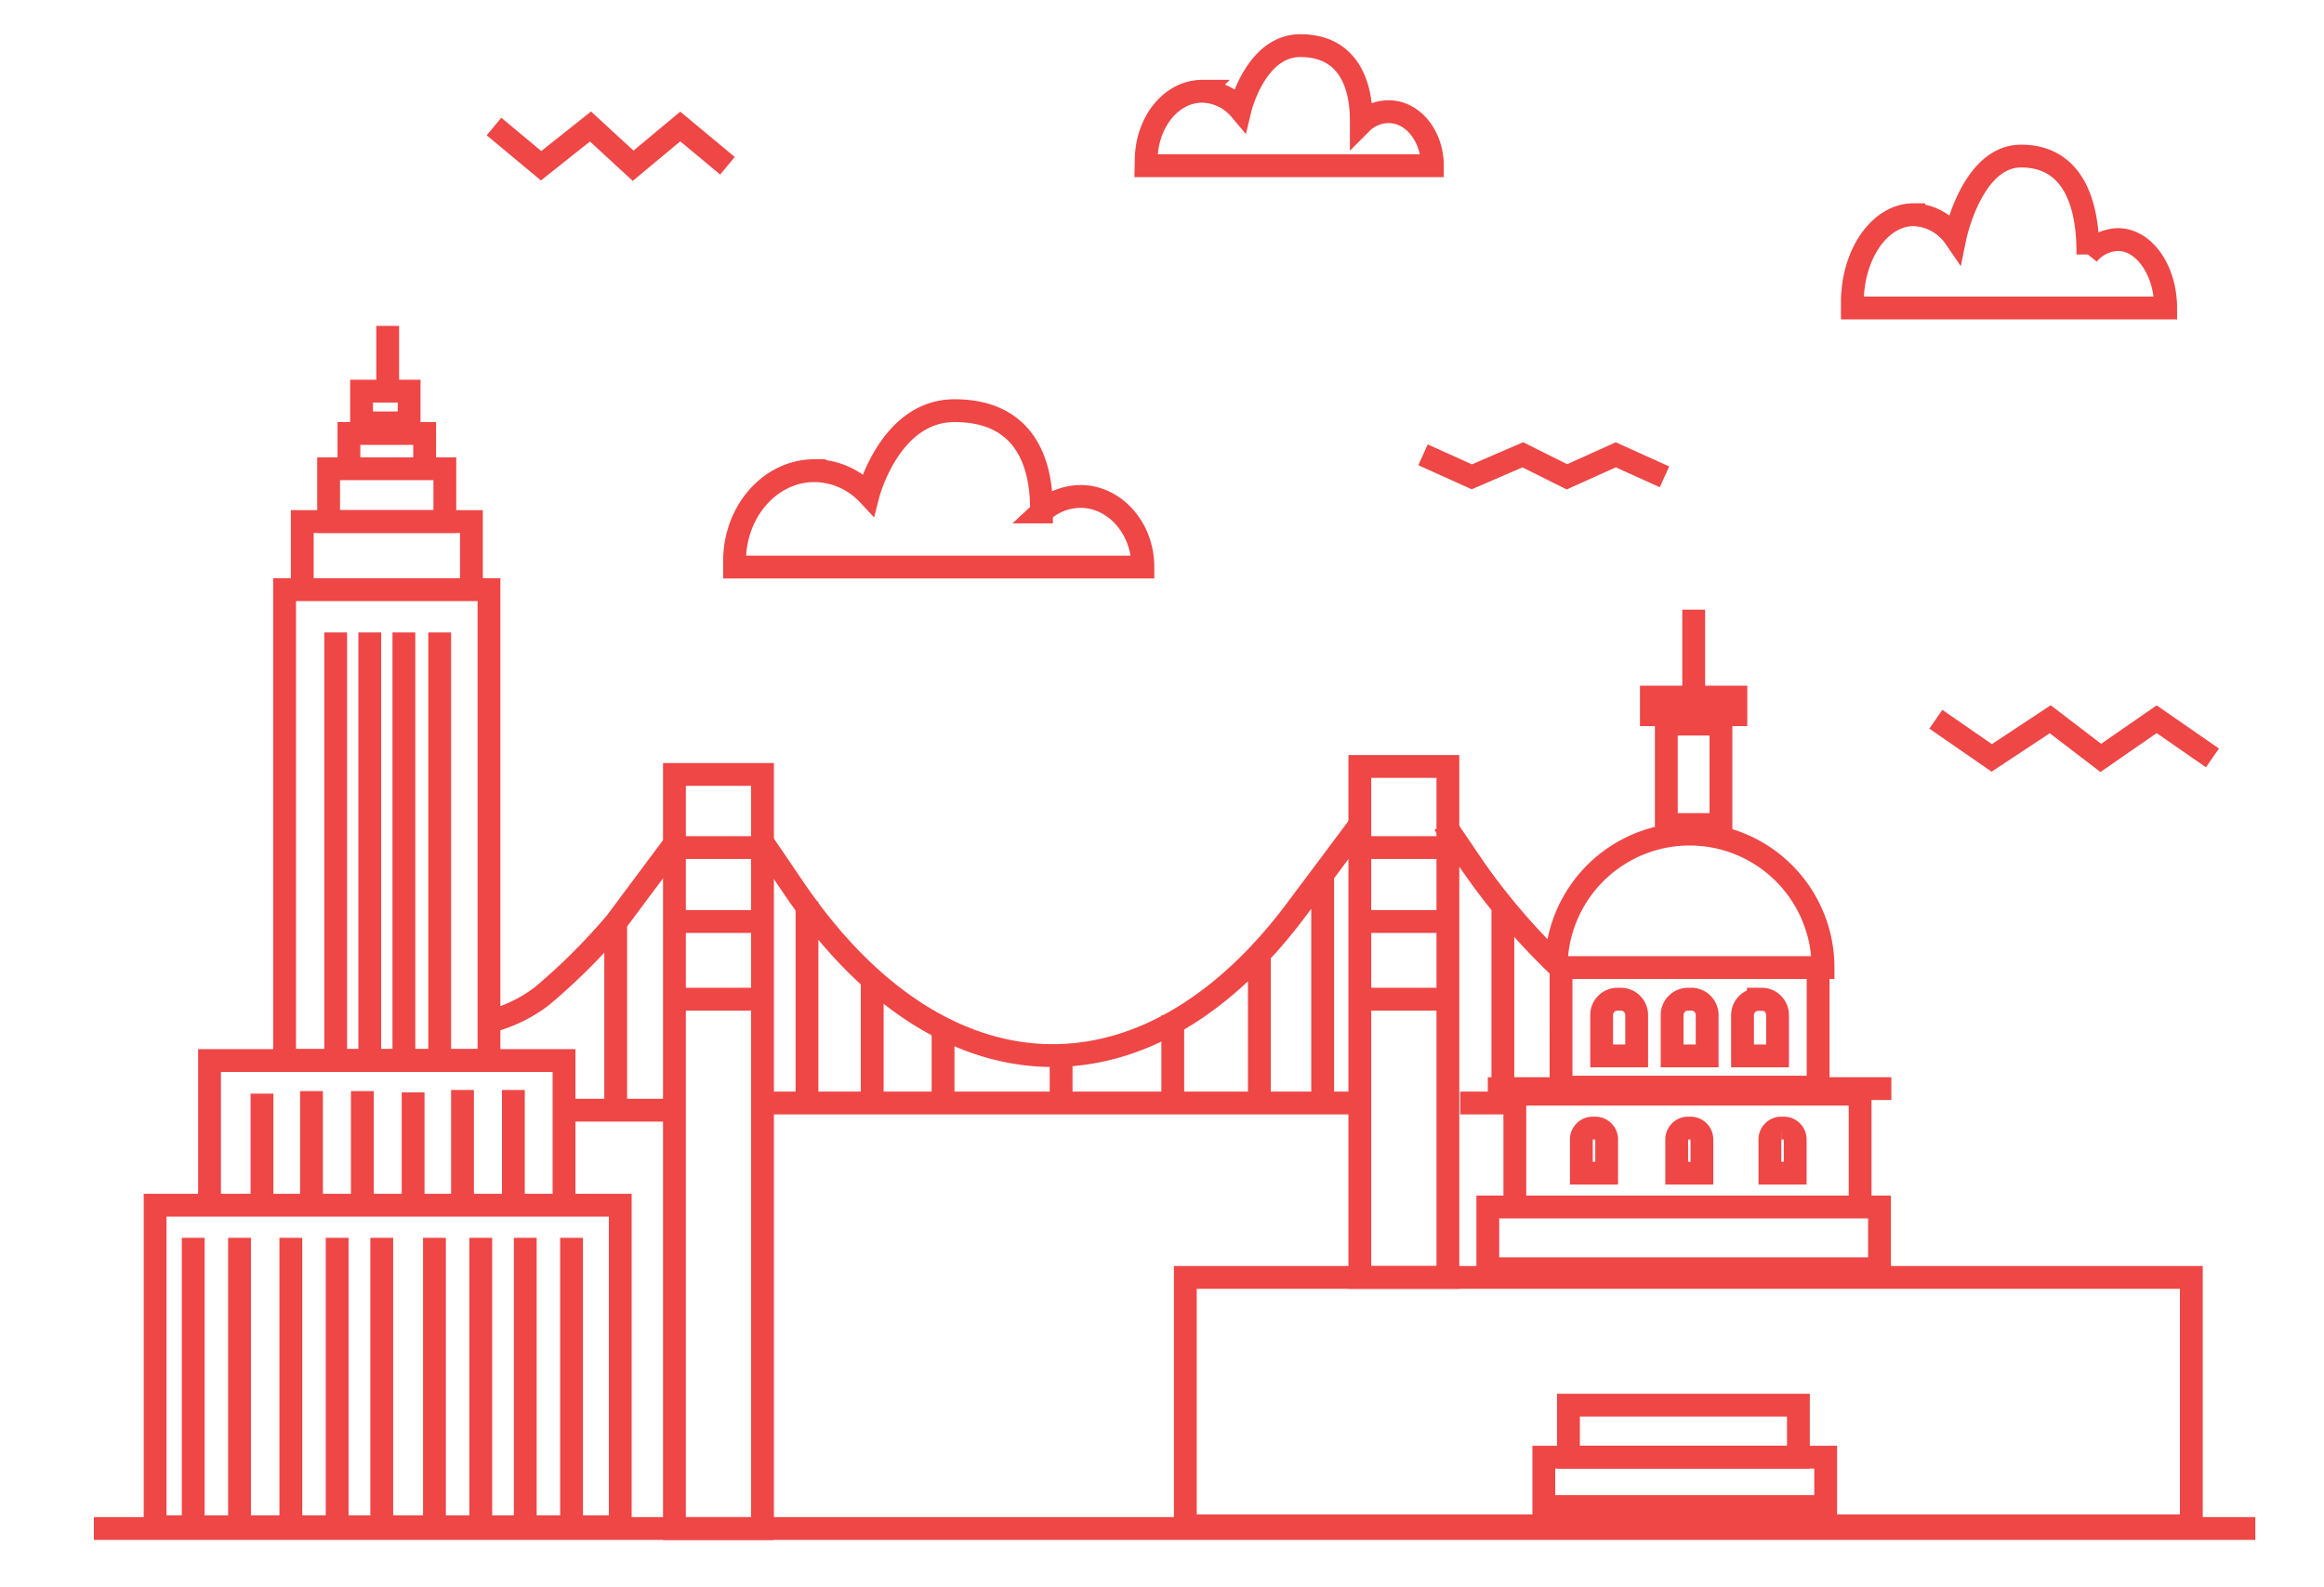<svg xmlns="http://www.w3.org/2000/svg" id="Layer_1" data-name="Layer 1" viewBox="0 0 203.75 139.13"><defs><style>.cls-1{fill:none;stroke:#ef4646;stroke-miterlimit:10;stroke-width:2px}</style></defs><path d="m169.72 63.05 4.9 3.39 5.13-3.39 4.43 3.39 4.9-3.39 4.89 3.39m-57.54 18.38a11.7 11.7 0 0 1 23.4 0Zm9.66-21.34h4.79v8.8h-4.79zm-1.31-2.37h7.41v1.54h-7.41zm-7.92 23.71h22.54V95.3h-22.54zm-4.05 11.1h30.27v9.89h-30.27zm-2.37-.49h35.38m-61.9 16.55h88.2v21.78h-88.2zm26.52-6.17h34.34v5.41h-34.34z" class="cls-1"/><path d="M154.16 87.59h.3a1.39 1.39 0 0 1 1.38 1.41v3.56h-3.07V89a1.39 1.39 0 0 1 1.39-1.39Zm-6.16 0h.3a1.39 1.39 0 0 1 1.37 1.41v3.56h-3.07V89a1.39 1.39 0 0 1 1.4-1.41Zm-6.2 0h.3a1.39 1.39 0 0 1 1.39 1.41v3.56h-3.07V89a1.39 1.39 0 0 1 1.38-1.41Zm-4.29 35.59h20.16v4.56h-20.16z" class="cls-1"/><path d="M135.35 127.74h24.71v4.32h-24.71zM148 98.89h.21a1 1 0 0 1 1 1v2.95H147v-2.95a1 1 0 0 1 1-1Zm8.18 0h.21a1 1 0 0 1 1 1v2.95h-2.22v-2.95a1 1 0 0 1 1.01-1Zm-16.53 0h.21a1 1 0 0 1 1 1v2.95h-2.22v-2.95a1 1 0 0 1 1.01-1Zm-114.7-47.2h17.92v41.27H24.95zm1.55-5.97h14.83v5.97H26.5z" class="cls-1"/><path d="M28.81 41.09H39v4.63H28.81zM30.59 38h6.64v3.09h-6.64zm1.11-3.71h4.17v2.78H31.7zm2.29-.77v-4.95m114.5 33.31v-8.44m-29.27 13.75h7.72v44.79h-7.72zm-60.09.7h7.72V134h-7.72zm60.09 28.8H66.85" class="cls-1"/><path d="m66.85 73.82 2.79 4.1c12.78 18.78 30.77 19.53 44 1.84l5.59-7.47m7.71 2.01h-7.72m7.72 6.48h-7.72m7.72 6.81h-7.72M66.16 74.3h-7.73m7.73 6.48h-7.73m7.73 6.81h-7.73m57.53-10.95v20.68m-5.55-13.8v13.17M102.82 89v7.69m-9.79-3.84v4.47m-10.35-7.77v7.14m-6.21-10.77v10.77m-5.72-17.67v17.67m62.06 0h-4.79m-69.59.63h-9.78m77.94-25.13 2.79 4.1a57.6 57.6 0 0 0 7.56 8.7m-77.37-11.6L54 80.86a54 54 0 0 1-6.46 6.44 12.7 12.7 0 0 1-4.65 2.25M8.23 133.99h189.5M18.37 92.97h31.08v12.68H18.37zm-4.77 12.68h40.78v28.19H13.6zm118.16-25.97v15.66M53.98 80.86v16.46M38.55 55.44V92.9m-3.14-37.46V92.9m-2.99-37.46V92.9m-2.99-37.46V92.9m-6.46 12.7v-9.73m4.34 9.51v-9.73m4.46 9.73v-9.73m4.45 9.84v-9.73m4.33 9.52v-9.73m4.46 9.73v-9.73m5.1 12.96v25.48m-4.06-25.48v25.48m-3.9-25.48v25.48m-4.06-25.48v25.48m-4.62-25.48v25.48m-3.91-25.48v25.48m-4.06-25.48v25.48M21 108.51v25.48m-4.06-25.48v25.48m47.46-84.8c0-4.38 3.14-7.93 7-7.93a6.54 6.54 0 0 1 4.72 2.08S78 36 83.68 36s7.63 3.87 7.63 8.64v.24a5.08 5.08 0 0 1 3.42-1.36c3 0 5.47 2.77 5.47 6.19H64.4Zm98-22.66c0-4.26 2.41-7.71 5.38-7.71a4.6 4.6 0 0 1 3.62 2s1.46-7.14 5.79-7.14 5.86 3.77 5.86 8.41v.22a3.52 3.52 0 0 1 2.63-1.31c2.31 0 4.19 2.7 4.19 6H162.4ZM43.31 11.09l4.13 3.44 4.33-3.44 3.74 3.44 4.13-3.44 4.14 3.44m36.71-.46c0-3.35 2.2-6.07 4.91-6.07a4.47 4.47 0 0 1 3.32 1.59S110.05 4 114 4s5.35 3 5.35 6.61v.18a3.4 3.4 0 0 1 2.4-1c2.11 0 3.83 2.12 3.83 4.74h-25.1Zm24.27 25.8 4.28 1.93 4.47-1.93 3.87 1.93 4.28-1.93 4.27 1.93" class="cls-1"/></svg>